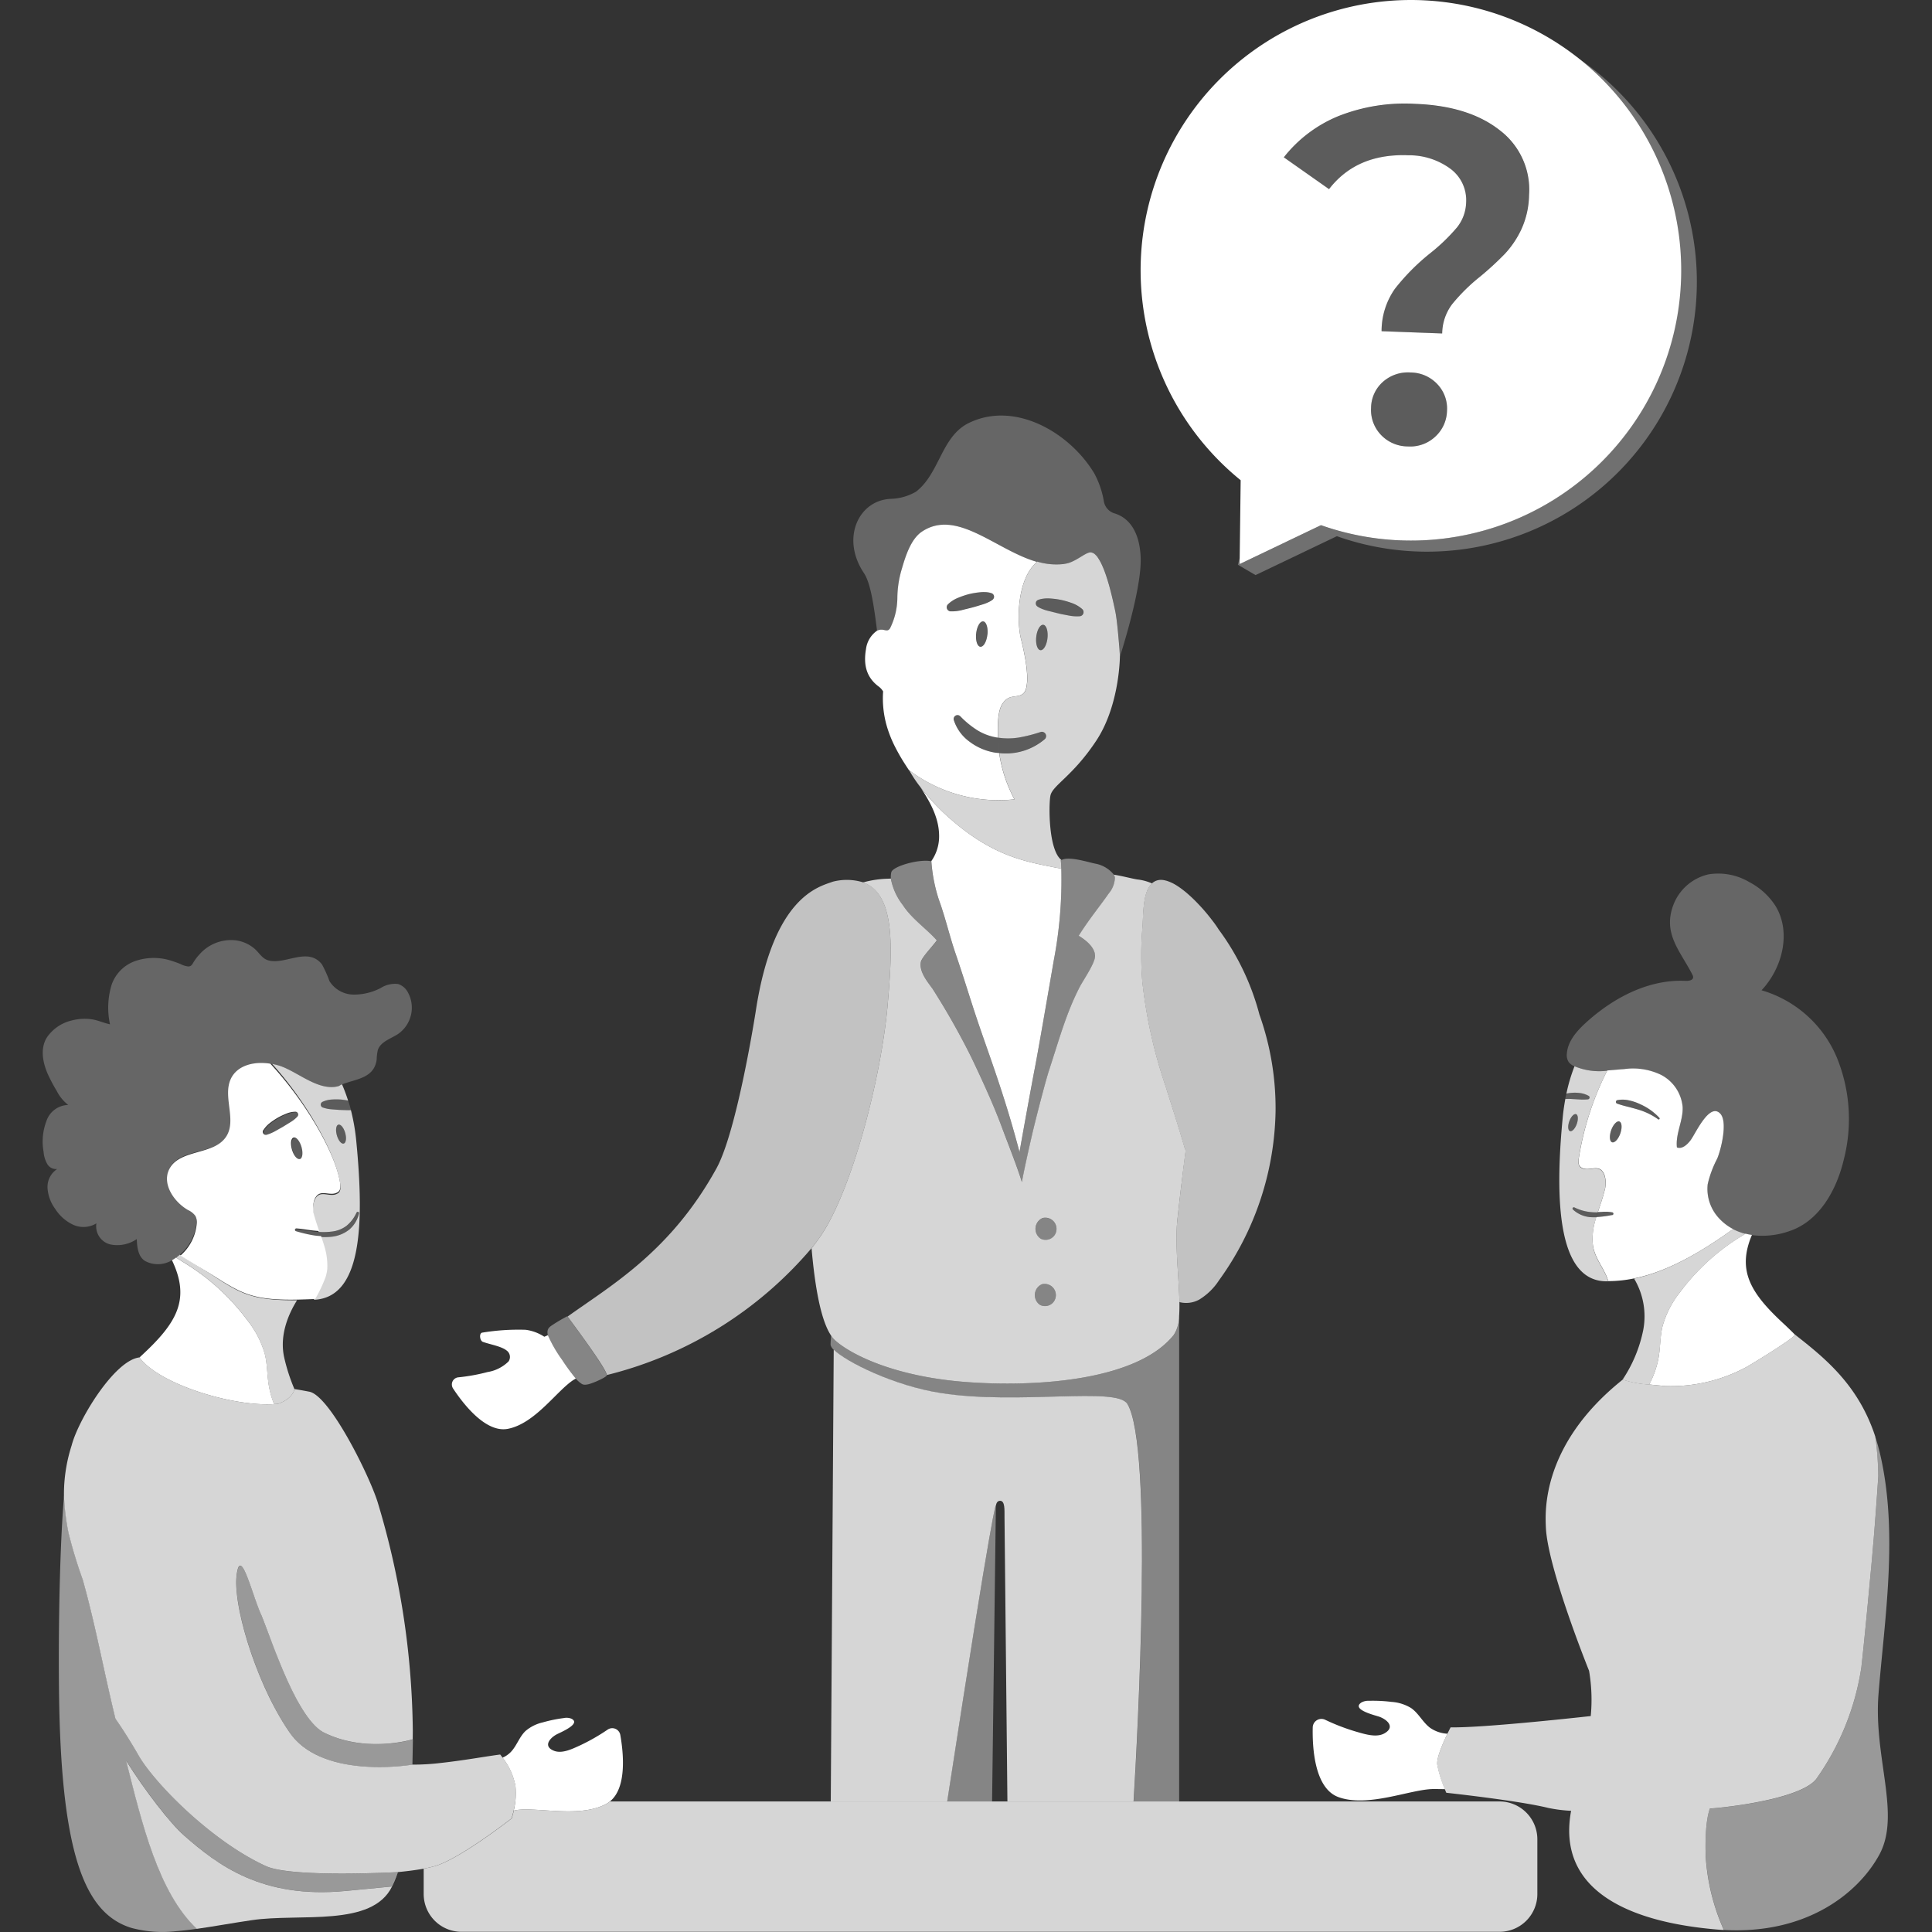 <svg viewBox="0 0 300 300" xmlns="http://www.w3.org/2000/svg"><rect x="0" y="0" width="300" height="300" fill="#333333" stroke="none"/><g fill="#fff"><path d="m 61.78 290.71 l -.9 2.22 a 19.26 19.26 0 0 0 .9 -2.22 z" opacity=".8"/><path d="m 28.59 285.02 c -2.17 -1.91 -6.03 -6.89 -9 -11.61 2.48 9.83 5 20.45 10.97 26.1 2.64 -.37 5.49 -.9 8.56 -1.35 7.47 -1.1 18.64 1.15 21.76 -5.23 l -7.25 .7 c -12.9 1.23 -19.81 -4 -25.04 -8.61 z" opacity=".8"/><path d="m 154.64 233.79 c .06 -.35 .22 -.75 .66 -.75 .78 .02 .67 1.42 .68 2.59 .01 .96 .33 32.74 .45 44.09 h 19.59 c .63 -10.47 3.07 -55.04 -.96 -61.72 -1.64 -2.71 -16.86 .18 -28.93 -1.68 -7.28 -1.12 -14.73 -4.84 -16.67 -6.75 l -.46 70.16 h 18.08 c 7.23 -46.96 7.55 -46.06 7.56 -45.94 z" opacity=".8"/><path d="m 175.07 218.01 c 4.03 6.68 1.59 51.25 .96 61.72 h 7.07 v -75.34 a 5.43 5.43 0 0 1 -.81 2.87 c -5.61 7.07 -21.06 8.13 -31.99 7.36 -11.53 -.82 -18.33 -4.4 -20.61 -6.5 a 4.12 4.12 0 0 1 -.62 -.73 12.39 12.39 0 0 0 -.1 1.43 1.36 1.36 0 0 0 .5 .77 c 1.94 1.91 9.39 5.63 16.67 6.75 12.06 1.84 27.29 -1.04 28.93 1.67 z" opacity=".4"/><path d="m 154.64 233.79 c -.01 -.12 -.33 -1.02 -7.57 45.94 h 6.98 z" opacity=".4"/><path d="m 137.98 97.83 a .88 .88 0 0 0 .33 -.43 10.77 10.77 0 0 0 1.05 -4.55 16.15 16.15 0 0 1 .69 -4.49 c .54 -1.89 1.36 -4.61 3.1 -5.78 5.42 -3.67 11.57 2.88 17.89 4.68 .02 -.01 .03 -.03 .04 -.04 a 10.23 10.23 0 0 0 3.95 .39 c .08 -.01 .16 -.02 .24 -.03 s .14 -.03 .21 -.04 c .16 -.03 .31 -.07 .47 -.11 1.5 -.48 2.75 -1.73 3.48 -1.64 a 1.91 1.91 0 0 1 1.07 .84 c 1.36 1.92 2.34 6.59 2.69 8.3 .25 1.2 .47 3.66 .6 5.29 .04 .48 .08 .96 .11 1.46 l .01 .12 v .14 c .84 -2.65 3.41 -11.19 3.21 -15.45 -.22 -4.78 -2.49 -6.3 -4.05 -6.77 a 2.36 2.36 0 0 1 -1.66 -1.86 14.06 14.06 0 0 0 -1.49 -4.35 c -3.9 -6.49 -12.61 -11.43 -19.75 -7.69 -4.03 2.19 -4.33 7.78 -7.95 10.54 a 8.26 8.26 0 0 1 -3.87 1.1 c -5 .18 -7.84 6.1 -4.19 11.54 1.02 1.53 1.54 5.03 2.03 8.95 a 1.53 1.53 0 0 1 .92 -.15 c .3 .04 .61 .17 .87 .03 z" opacity=".25"/><path d="m 141.15 119.58 a 22.98 22.98 0 0 0 16.37 4.54 21.75 21.75 0 0 1 -2.37 -7.19 c -.25 -.02 -.49 -.04 -.74 -.08 a 8.98 8.98 0 0 1 -3.87 -1.69 6.65 6.65 0 0 1 -2.43 -3.34 .6 .6 0 0 1 1 -.6 l .02 .02 a 14.26 14.26 0 0 0 2.63 2.15 8.34 8.34 0 0 0 3.05 1.13 c .05 .01 .11 .01 .15 .02 -.14 -3.94 .35 -5.13 1.29 -5.93 1.01 -.86 2.62 0 3.08 -1.73 s -.09 -4.83 -.79 -7.65 -.63 -9.32 2.48 -11.98 c -6.32 -1.79 -12.46 -8.35 -17.89 -4.68 -1.73 1.18 -2.55 3.89 -3.1 5.78 a 16.14 16.14 0 0 0 -.69 4.49 10.76 10.76 0 0 1 -1.05 4.55 .88 .88 0 0 1 -.33 .43 c -.26 .14 -.57 .01 -.86 -.03 a 1.52 1.52 0 0 0 -.92 .15 4.1 4.1 0 0 0 -1.71 2.86 c -.4 2.33 0 4.32 1.94 5.78 a 2.67 2.67 0 0 1 .72 .78 15.5 15.5 0 0 0 .56 5.35 18.49 18.49 0 0 0 1.19 3.05 c .24 .48 .49 .95 .75 1.41 .48 .85 1 1.65 1.53 2.45 z m 12.17 -21.02 c -.12 1.09 -.61 1.92 -1.09 1.87 s -.77 -.98 -.65 -2.07 .61 -1.92 1.09 -1.87 .78 .98 .66 2.07 z m 1 -5.71 a .58 .58 0 0 1 -.21 .29 l -.01 .01 a 3.99 3.99 0 0 1 -.78 .43 6.17 6.17 0 0 1 -.79 .29 c -.53 .16 -1.06 .33 -1.59 .47 s -1.07 .26 -1.6 .4 a 6.56 6.56 0 0 1 -1.71 .19 h -.01 a .64 .64 0 0 1 -.43 -1.09 4.87 4.87 0 0 1 1.52 -.99 13.62 13.62 0 0 1 1.68 -.58 12.24 12.24 0 0 1 1.75 -.3 5.05 5.05 0 0 1 .9 -.03 3.48 3.48 0 0 1 .92 .17 .59 .59 0 0 1 .37 .74 z"/><path d="m 145.79 139.71 c .97 2.64 1.67 5.67 2.58 8.33 1.55 4.53 2.44 7.67 3.96 12.05 1.7 4.91 3.89 10.83 5.98 18.8 .09 -.59 1.84 -10.27 2.4 -13.15 .61 -3.18 2.12 -11.98 2.92 -16.6 a 66.67 66.67 0 0 0 1.17 -14.27 c -.33 -.05 -.69 -.11 -1.09 -.19 -4.36 -.87 -9.1 -1.69 -15.22 -6.75 a 35.65 35.65 0 0 1 -5.55 -5.67 c 1.65 2.53 2.98 5 2.88 7.89 a 6.68 6.68 0 0 1 -1.21 3.57 h .01 a 24.69 24.69 0 0 0 1.17 5.99 z"/><path d="m 165.94 87.43 c -.16 .04 -.31 .08 -.47 .11 a 4.17 4.17 0 0 0 .47 -.11 z"/><path d="m 170.14 86.19 a 3.27 3.27 0 0 1 .35 .43 1.3 1.3 0 0 0 -.35 -.43 z"/><path d="m 165.12 87.6 a 1.22 1.22 0 0 0 .13 -.02 c -.08 .01 -.16 .02 -.24 .03 .04 0 .07 0 .11 -.01 z"/><path d="m 173.89 101.66 c -.03 -.49 -.06 -.98 -.11 -1.46 .06 .71 .1 1.24 .11 1.46 z"/><path d="m 148.49 127.93 c 6.12 5.06 10.86 5.88 15.22 6.75 .4 .08 .75 .14 1.09 .19 -.02 -.44 -.04 -.87 -.08 -1.29 .03 -.02 .07 -.02 .1 -.04 -2.01 -1.52 -1.99 -8.44 -1.72 -9.95 .29 -1.64 3.42 -2.98 7.11 -8.55 3.42 -5.15 3.67 -12.08 3.69 -13.11 v -.14 l -.01 -.12 c -.02 -.21 -.05 -.76 -.11 -1.46 -.13 -1.63 -.35 -4.09 -.6 -5.29 -.36 -1.71 -1.34 -6.39 -2.69 -8.3 a 3.27 3.27 0 0 0 -.35 -.43 1.29 1.29 0 0 0 -.72 -.41 c -.73 -.09 -1.99 1.16 -3.48 1.64 a 4.17 4.17 0 0 1 -.47 .11 c -.07 .01 -.14 .03 -.21 .04 -.05 0 -.09 .02 -.13 .03 a .95 .95 0 0 1 -.11 0 10.23 10.23 0 0 1 -3.95 -.39 c -.02 .01 -.03 .03 -.04 .04 -3.11 2.65 -3.18 9.17 -2.48 11.98 s 1.26 5.91 .8 7.65 -2.07 .87 -3.08 1.73 c -.94 .8 -1.43 1.99 -1.29 5.93 a 10.44 10.44 0 0 0 3.17 -.01 23.1 23.1 0 0 0 3.38 -.85 l .03 -.01 a .66 .66 0 0 1 .64 1.13 9.3 9.3 0 0 1 -7.03 2.14 21.76 21.76 0 0 0 2.37 7.19 22.98 22.98 0 0 1 -16.37 -4.54 l .03 .05 a 19.67 19.67 0 0 0 1.76 2.63 35.61 35.61 0 0 0 5.53 5.66 z m 12.42 -34.54 a .59 .59 0 0 1 .28 -.23 3.44 3.44 0 0 1 .91 -.21 4.97 4.97 0 0 1 .9 -.02 12.05 12.05 0 0 1 1.77 .23 13.37 13.37 0 0 1 1.71 .5 4.89 4.89 0 0 1 1.56 .92 .64 .64 0 0 1 -.37 1.11 h -.01 a 6.53 6.53 0 0 1 -1.71 -.11 c -.54 -.11 -1.09 -.2 -1.62 -.33 s -1.07 -.27 -1.6 -.4 a 6.12 6.12 0 0 1 -.8 -.25 4.03 4.03 0 0 1 -.8 -.39 l -.01 -.01 a .59 .59 0 0 1 -.21 -.81 z m 0 5.5 c .12 -1.09 .61 -1.92 1.09 -1.87 s .77 .98 .65 2.07 -.61 1.92 -1.09 1.87 -.77 -.98 -.65 -2.07 z" opacity=".8"/><path d="m 152.68 96.49 c -.48 -.05 -.97 .78 -1.09 1.87 s .17 2.01 .65 2.07 .97 -.78 1.09 -1.87 -.17 -2.01 -.65 -2.07 z" opacity=".2"/><path d="m 161.56 100.96 c .48 .05 .97 -.78 1.09 -1.87 s -.17 -2.01 -.65 -2.07 -.97 .78 -1.09 1.87 .17 2.02 .65 2.07 z" opacity=".2"/><path d="m 161.08 94.21 l .01 .01 a 4.03 4.03 0 0 0 .8 .39 6.18 6.18 0 0 0 .8 .25 c .53 .13 1.07 .29 1.6 .4 s 1.08 .21 1.62 .33 a 6.58 6.58 0 0 0 1.71 .11 h .01 a .64 .64 0 0 0 .38 -1.11 4.92 4.92 0 0 0 -1.56 -.92 13.38 13.38 0 0 0 -1.71 -.5 12.05 12.05 0 0 0 -1.77 -.23 4.88 4.88 0 0 0 -.9 .02 3.41 3.41 0 0 0 -.91 .21 .59 .59 0 0 0 -.11 1.05 z" opacity=".2"/><path d="m 153.96 92.1 a 3.44 3.44 0 0 0 -.92 -.17 4.96 4.96 0 0 0 -.9 .02 12.24 12.24 0 0 0 -1.75 .3 13.62 13.62 0 0 0 -1.68 .58 4.87 4.87 0 0 0 -1.52 .99 .64 .64 0 0 0 .43 1.09 h .01 a 6.52 6.52 0 0 0 1.71 -.19 c .53 -.14 1.08 -.25 1.6 -.4 s 1.06 -.32 1.59 -.47 a 6.13 6.13 0 0 0 .79 -.29 3.99 3.99 0 0 0 .78 -.43 l .01 -.01 a .58 .58 0 0 0 .21 -.29 .59 .59 0 0 0 -.36 -.73 z" opacity=".2"/><path d="m 129.68 208.12 c 2.28 2.09 9.08 5.68 20.61 6.5 10.93 .78 26.38 -.29 31.99 -7.36 a 5.43 5.43 0 0 0 .81 -2.87 c .05 -.67 .06 -1.41 .05 -2.2 -.07 -3.86 -.73 -8.95 -.31 -12.85 l .06 -.55 c .4 -3.69 .82 -7.06 1.22 -10.16 a 5.18 5.18 0 0 1 -.24 -.66 c -.89 -3.1 -1.91 -6.19 -2.88 -9.31 a 75.39 75.39 0 0 1 -3.62 -16.33 50.62 50.62 0 0 1 .02 -8.22 c .15 -1.84 .03 -4.9 1.1 -6.47 a 2.51 2.51 0 0 1 .4 -.46 7.64 7.64 0 0 0 -2.31 -.62 c -.94 -.16 -2.28 -.53 -3.62 -.74 a 1.21 1.21 0 0 1 .16 .48 3.94 3.94 0 0 1 -.95 2.43 c -1.32 1.92 -3.13 4.1 -4.67 6.58 1.5 .91 2.56 2.03 2.54 3.16 s -1.83 3.73 -2.35 4.73 c -2.12 4.09 -3.2 8.12 -4.87 13.24 -.52 1.62 -2.08 7.63 -2.64 10.11 -.35 1.53 -1.21 5.33 -1.5 7.01 -.77 -2.52 -2.15 -5.94 -3.07 -8.42 -1.34 -3.61 -3.18 -7.61 -4.84 -11.08 a 114.7 114.7 0 0 0 -5.98 -10.55 c -.79 -1.08 -2.08 -2.62 -1.8 -4.12 .13 -.72 1.72 -2.33 2.48 -3.37 -1.6 -1.81 -3.89 -3.33 -5.28 -5.49 a 9.48 9.48 0 0 1 -1.86 -4.11 c -.08 0 -.16 .01 -.24 .02 a 15.94 15.94 0 0 0 -4.07 .58 c 5 1.81 4.6 10.02 3.82 18.96 -.97 11.2 -5.44 28.51 -10.31 35.81 -.37 .55 -.87 1.24 -1.51 2.04 .54 6.21 1.48 11.27 3.04 13.57 a 4.15 4.15 0 0 0 .62 .72 z m 32.2 -18.98 a 1.74 1.74 0 0 1 1.95 2.54 1.7 1.7 0 0 1 -2.24 .66 1.84 1.84 0 0 1 .29 -3.2 z m -.1 10.28 a 1.74 1.74 0 0 1 1.95 2.54 1.69 1.69 0 0 1 -2.24 .66 1.84 1.84 0 0 1 .29 -3.2 z" opacity=".8"/><path d="m 151.77 113.39 a 14.23 14.23 0 0 1 -2.63 -2.15 l -.02 -.02 a .6 .6 0 0 0 -1 .6 6.65 6.65 0 0 0 2.43 3.34 8.98 8.98 0 0 0 3.87 1.69 c .25 .04 .49 .06 .74 .08 -.06 -.46 -.11 -.93 -.14 -1.41 -.02 -.35 -.03 -.67 -.04 -.99 -.05 -.01 -.11 -.01 -.15 -.02 a 8.34 8.34 0 0 1 -3.06 -1.12 z" opacity=".2"/><path d="m 155.15 116.93 a 9.3 9.3 0 0 0 7.03 -2.14 .66 .66 0 0 0 -.64 -1.13 l -.02 .01 a 23.13 23.13 0 0 1 -3.38 .85 10.44 10.44 0 0 1 -3.17 .01 c .01 .31 .02 .64 .04 .99 .03 .48 .08 .95 .14 1.41 z" opacity=".2"/><path d="m 178.48 137.64 c -1.07 1.57 -.95 4.64 -1.1 6.47 a 50.72 50.72 0 0 0 -.02 8.22 75.38 75.38 0 0 0 3.62 16.33 c .97 3.12 1.99 6.22 2.88 9.31 a 5.17 5.17 0 0 0 .24 .66 c -.4 3.1 -.81 6.47 -1.21 10.16 l -.06 .55 c -.43 3.91 .24 8.99 .31 12.85 a 4.22 4.22 0 0 0 3.06 -.38 9.64 9.64 0 0 0 3.09 -3.01 46.02 46.02 0 0 0 8.78 -26.27 43.44 43.44 0 0 0 -2.51 -15 38.72 38.72 0 0 0 -6.34 -13.22 14.99 14.99 0 0 0 -.92 -1.31 c -.1 -.13 -.21 -.27 -.32 -.42 -.17 -.21 -.35 -.44 -.54 -.67 q -.16 -.19 -.33 -.39 c -.33 -.39 -.69 -.78 -1.07 -1.18 -.5 -.53 -1.03 -1.04 -1.58 -1.52 a 15.03 15.03 0 0 0 -1.44 -1.12 c -.18 -.12 -.35 -.23 -.52 -.33 a 6.31 6.31 0 0 0 -1.25 -.57 c -.08 -.03 -.16 -.05 -.25 -.07 a 3.07 3.07 0 0 0 -.6 -.1 h -.04 a 2.02 2.02 0 0 0 -1.22 .33 2.05 2.05 0 0 0 -.25 .2 2.54 2.54 0 0 0 -.41 .48 z" opacity=".7"/><path d="m 140.2 140.54 c 1.39 2.16 3.67 3.69 5.28 5.49 -.77 1.04 -2.35 2.64 -2.48 3.37 -.28 1.51 1.01 3.04 1.8 4.12 a 114.69 114.69 0 0 1 5.98 10.55 c 1.66 3.47 3.49 7.48 4.84 11.08 .92 2.47 2.3 5.89 3.07 8.42 .29 -1.68 1.16 -5.48 1.5 -7.01 .56 -2.48 2.11 -8.49 2.64 -10.11 1.66 -5.13 2.75 -9.15 4.87 -13.24 .52 -1 2.32 -3.6 2.35 -4.73 s -1.04 -2.24 -2.54 -3.16 c 1.55 -2.48 3.36 -4.66 4.67 -6.58 a 3.94 3.94 0 0 0 .95 -2.43 1.2 1.2 0 0 0 -.16 -.48 4.81 4.81 0 0 0 -2.92 -1.73 c -1.07 -.21 -4.08 -1.2 -5.23 -.55 a .94 .94 0 0 0 -.1 .04 c .04 .42 .06 .85 .08 1.29 a 66.68 66.68 0 0 1 -1.17 14.27 c -.8 4.62 -2.31 13.43 -2.92 16.6 -.55 2.88 -2.31 12.56 -2.4 13.15 -2.09 -7.96 -4.27 -13.88 -5.98 -18.8 -1.52 -4.38 -2.42 -7.53 -3.96 -12.05 -.91 -2.66 -1.61 -5.69 -2.58 -8.33 a 24.65 24.65 0 0 1 -1.18 -5.99 h -.01 c -1.88 -.38 -5.98 .78 -6.2 1.72 a 3.26 3.26 0 0 0 -.06 .99 9.47 9.47 0 0 0 1.86 4.1 z" opacity=".4"/><path d="m 161.59 192.35 a 1.7 1.7 0 0 0 2.24 -.66 1.74 1.74 0 0 0 -1.95 -2.54 1.84 1.84 0 0 0 -.29 3.2 z" opacity=".4"/><path d="m 161.49 202.62 a 1.69 1.69 0 0 0 2.24 -.66 1.74 1.74 0 0 0 -1.95 -2.54 1.84 1.84 0 0 0 -.29 3.2 z" opacity=".4"/><path d="m 42.56 218.03 a 14.16 14.16 0 0 1 -.85 -3.1 c -.23 -1.52 -.21 -3.08 -.56 -4.57 a 14.91 14.91 0 0 0 -2.75 -5.36 34.43 34.43 0 0 0 -9.38 -8.67 c -.56 -.35 -1.12 -.69 -1.67 -1.06 a 6.4 6.4 0 0 1 -.65 .41 c 2.91 6.07 .77 9.73 -4.67 14.76 -.13 .12 -.24 .23 -.37 .35 3.13 4.22 14.6 7.65 20.9 7.24 z"/><path d="m 33.25 198.18 c -1.5 -.98 -3.42 -2.08 -5.32 -3.36 -.18 .16 -.37 .31 -.56 .45 .54 .37 1.11 .71 1.67 1.06 a 34.43 34.43 0 0 1 9.36 8.67 14.91 14.91 0 0 1 2.74 5.36 c .35 1.5 .33 3.05 .56 4.57 a 14.16 14.16 0 0 0 .85 3.1 c .2 -.01 .41 -.02 .6 -.04 2.39 -.81 2.57 -2.29 2.57 -2.29 a 28.54 28.54 0 0 1 -1.56 -4.78 c -.87 -3.65 .75 -7.08 1.97 -9.02 -6.85 .06 -8.72 -.99 -12.88 -3.72 z" opacity=".8"/><path d="m 50.82 197.03 a 10.22 10.22 0 0 0 -.44 -3.47 c -.16 -.55 -.34 -1.09 -.53 -1.62 -.38 -.02 -.75 -.05 -1.13 -.11 a 21.76 21.76 0 0 1 -2.73 -.64 l -.04 -.01 a .22 .22 0 0 1 .07 -.43 c .99 .06 1.86 .26 2.78 .34 .26 .03 .51 .05 .76 .06 -.25 -.72 -.5 -1.45 -.7 -2.18 a 4.4 4.4 0 0 1 -.09 -2.53 c .77 -2.24 2.51 -.38 3.79 -1.41 .42 -.34 .28 -1.2 .2 -1.65 -.78 -4.42 -5.22 -12.22 -10.78 -18.21 -2.43 -.4 -5.13 .2 -6.14 2.36 -1.29 2.76 .94 6.37 -.7 8.93 -1.86 2.92 -7.12 1.95 -8.8 4.97 -1.27 2.29 .59 5.15 2.85 6.46 a 2.86 2.86 0 0 1 1.15 .92 2.13 2.13 0 0 1 .22 1.06 7.41 7.41 0 0 1 -2.53 5.09 c 1.92 1.25 3.85 2.33 5.37 3.29 4.2 2.67 6.08 3.7 12.94 3.55 .72 -.02 1.47 -.04 2.3 -.08 .11 0 .21 -.02 .31 -.03 a 21.36 21.36 0 0 0 1.6 -3.37 6.19 6.19 0 0 0 .27 -1.29 z m -4.25 -17.06 c -.41 .12 -.96 -.52 -1.23 -1.45 s -.17 -1.76 .24 -1.88 .96 .52 1.23 1.44 .17 1.77 -.23 1.9 z m -5.67 -4.49 a 4.32 4.32 0 0 1 1 -1.09 10.99 10.99 0 0 1 1.21 -.82 10.86 10.86 0 0 1 1.32 -.63 3.75 3.75 0 0 1 1.45 -.31 .44 .44 0 0 1 .32 .73 v .01 a 5 5 0 0 1 -1.11 .89 l -1.17 .72 -1.19 .67 a 6.2 6.2 0 0 1 -1.3 .55 h -.01 a .48 .48 0 0 1 -.54 -.72 z"/><path d="m 52.93 168.45 a 2.17 2.17 0 0 1 -.37 .21 c -3.06 .82 -6.23 -2.15 -9 -3.12 a 8.39 8.39 0 0 0 -1.3 -.33 c 5.48 6.06 9.81 13.93 10.53 18.36 .07 .45 .21 1.31 -.22 1.65 -1.3 1.01 -3.01 -.88 -3.81 1.35 a 4.4 4.4 0 0 0 .05 2.53 c .19 .74 .43 1.47 .67 2.19 a 9.36 9.36 0 0 0 1.92 -.04 4.62 4.62 0 0 0 2.4 -.9 5.62 5.62 0 0 0 1.57 -2.07 l .01 -.01 a .2 .2 0 0 1 .37 .13 4.64 4.64 0 0 1 -1.5 2.52 5.28 5.28 0 0 1 -2.75 1.12 9.73 9.73 0 0 1 -1.77 .03 c .18 .54 .36 1.08 .5 1.63 a 10.22 10.22 0 0 1 .39 3.48 6.2 6.2 0 0 1 -.24 1.28 21.28 21.28 0 0 1 -1.64 3.35 l -.01 .02 c 7.32 -.3 7.9 -11.23 6.59 -24.66 a 31.76 31.76 0 0 0 -.83 -4.79 c -.15 0 -.3 .01 -.45 .01 l -1.29 -.04 -1.29 -.1 a 5.4 5.4 0 0 1 -1.31 -.27 h -.01 a .48 .48 0 0 1 -.05 -.89 3.95 3.95 0 0 1 1.37 -.35 10.21 10.21 0 0 1 1.39 -.01 9.6 9.6 0 0 1 1.2 .17 24.94 24.94 0 0 0 -.94 -2.52 1.93 1.93 0 0 0 -.18 .07 z m -.39 6.19 c .36 -.1 .83 .47 1.06 1.28 s .13 1.55 -.23 1.65 -.83 -.47 -1.06 -1.28 -.13 -1.55 .23 -1.65 z" opacity=".8"/><path d="m 270.07 192.16 a 33.92 33.92 0 0 0 -9.23 8.54 14.69 14.69 0 0 0 -2.69 5.27 c -.35 1.47 -.33 3.01 -.55 4.5 a 14.02 14.02 0 0 1 -1.52 4.51 c 1.12 .12 2.12 .2 2.46 .24 a 24.65 24.65 0 0 0 12.56 -2.9 c 1.38 -.77 7.52 -4.58 7.63 -5.06 -.56 -.57 -1.15 -1.14 -1.76 -1.71 -5.13 -4.74 -7.28 -8.25 -4.93 -13.79 a 9.94 9.94 0 0 1 -1.01 -.2 c -.33 .21 -.64 .41 -.96 .6 z"/><path d="m 256.08 214.99 a 14.02 14.02 0 0 0 1.52 -4.51 c .23 -1.5 .21 -3.03 .55 -4.5 a 14.69 14.69 0 0 1 2.69 -5.27 33.92 33.92 0 0 1 9.23 -8.54 c .31 -.2 .63 -.39 .94 -.59 a 8.65 8.65 0 0 1 -1.9 -.72 c -5.36 3.84 -10.4 6.66 -15.37 7.68 a 11.39 11.39 0 0 1 1.42 7.99 21.5 21.5 0 0 1 -3.24 7.75 l .06 -.05 a 15.49 15.49 0 0 0 4.1 .76 z" opacity=".8"/><path d="m 269.12 190.85 a 7.87 7.87 0 0 1 -2.06 -1.54 6.68 6.68 0 0 1 -1.89 -5.42 16.26 16.26 0 0 1 1.47 -3.96 c .58 -1.35 1.7 -5.77 .46 -7.03 -1.7 -1.73 -3.85 3.2 -4.6 4.17 -.52 .68 -1.31 1.41 -2.11 1.1 -.24 -2.11 .98 -4.15 .89 -6.27 a 6.25 6.25 0 0 0 -3.36 -5 10.02 10.02 0 0 0 -5.72 -.89 c -.88 .06 -1.75 .15 -2.62 .21 a 45.74 45.74 0 0 0 -4.38 13.36 c -.07 .44 -.21 1.29 .22 1.62 1.27 1 2.96 -.86 3.75 1.33 a 4.32 4.32 0 0 1 -.05 2.49 c -.27 1.08 -.65 2.13 -1 3.19 .21 0 .41 -.01 .62 -.02 a 6.41 6.41 0 0 1 1.58 .06 .21 .21 0 1 1 -.01 .43 h -.03 a 18.11 18.11 0 0 1 -2.41 .31 c -.06 .19 -.12 .38 -.17 .58 a 10.05 10.05 0 0 0 -.39 3.42 6.16 6.16 0 0 0 .24 1.26 c .5 1.64 1.73 3.08 2.18 4.68 a 19.71 19.71 0 0 0 4.02 -.42 c 4.97 -1 10.01 -3.82 15.37 -7.66 z m -17.99 -20.02 a 4.49 4.49 0 0 1 1.84 .04 7.67 7.67 0 0 1 1.74 .6 9.08 9.08 0 0 1 2.96 2.11 .15 .15 0 0 1 -.01 .21 .15 .15 0 0 1 -.19 .01 10.48 10.48 0 0 0 -3.08 -1.5 c -.55 -.16 -1.09 -.31 -1.64 -.45 a 16.08 16.08 0 0 1 -1.65 -.48 .28 .28 0 0 1 -.17 -.36 .29 .29 0 0 1 .2 -.18 z m -.81 6.54 c -.39 -.14 -.45 -.97 -.14 -1.86 s .89 -1.5 1.28 -1.36 .45 .97 .14 1.86 -.89 1.5 -1.28 1.36 z"/><path d="m 247.31 193.01 a 10.05 10.05 0 0 1 .39 -3.42 c .05 -.19 .12 -.38 .17 -.58 -.22 .01 -.45 .01 -.67 0 a 4.51 4.51 0 0 1 -2.97 -1.21 .2 .2 0 0 1 .22 -.32 h .01 a 7.19 7.19 0 0 0 2.79 .75 7.85 7.85 0 0 0 .85 .02 c .35 -1.06 .73 -2.11 1 -3.19 a 4.32 4.32 0 0 0 .05 -2.49 c -.79 -2.19 -2.48 -.34 -3.75 -1.33 -.43 -.33 -.29 -1.17 -.22 -1.62 a 45.68 45.68 0 0 1 4.38 -13.36 9.98 9.98 0 0 1 -5.07 -.69 26.36 26.36 0 0 0 -1.26 4.24 c .13 -.02 .27 -.05 .4 -.07 a 6.19 6.19 0 0 1 1.56 -.03 3.74 3.74 0 0 1 1.5 .46 .28 .28 0 0 1 .1 .39 .29 .29 0 0 1 -.21 .14 8.32 8.32 0 0 1 -1.46 .01 l -1.43 -.08 c -.21 -.01 -.42 .02 -.63 .02 -.15 .86 -.29 1.73 -.38 2.66 -1.31 13.34 -.72 25.53 6.67 25.65 h .37 c -.45 -1.6 -1.68 -3.04 -2.18 -4.68 a 6.09 6.09 0 0 1 -.23 -1.27 z m -3.63 -18.89 c .26 -.72 .73 -1.22 1.05 -1.11 s .37 .79 .11 1.52 -.73 1.22 -1.05 1.11 -.37 -.79 -.11 -1.52 z" opacity=".8"/><path d="m 243.8 175.64 c .32 .11 .79 -.38 1.05 -1.11 s .21 -1.4 -.11 -1.52 -.79 .38 -1.05 1.11 -.21 1.4 .11 1.52 z" opacity=".2"/><path d="m 251.6 176.02 c .32 -.89 .26 -1.72 -.14 -1.86 s -.97 .47 -1.28 1.36 -.26 1.72 .14 1.86 .97 -.48 1.28 -1.36 z" opacity=".2"/><path d="m 250.28 188.7 h .03 a .21 .21 0 0 0 .01 -.43 6.46 6.46 0 0 0 -1.58 -.06 c -.21 .01 -.42 .02 -.62 .02 -.08 .26 -.16 .51 -.24 .77 a 18.08 18.08 0 0 0 2.4 -.3 z" opacity=".2"/><path d="m 247.25 188.22 a 7.19 7.19 0 0 1 -2.79 -.75 h -.01 a .2 .2 0 0 0 -.22 .32 4.51 4.51 0 0 0 2.97 1.21 c .22 .01 .45 .01 .67 0 .08 -.26 .15 -.52 .24 -.77 a 7.92 7.92 0 0 1 -.86 -.01 z" opacity=".2"/><path d="m 251.09 171.37 c .56 .2 1.1 .34 1.65 .48 s 1.09 .29 1.64 .45 a 10.48 10.48 0 0 1 3.08 1.5 .15 .15 0 0 0 .19 -.01 .15 .15 0 0 0 .01 -.21 9.06 9.06 0 0 0 -2.96 -2.11 7.62 7.62 0 0 0 -1.74 -.6 4.49 4.49 0 0 0 -1.84 -.04 .29 .29 0 0 0 -.21 .18 .28 .28 0 0 0 .18 .36 z" opacity=".2"/><path d="m 243.69 170.62 l 1.43 .08 a 8.32 8.32 0 0 0 1.46 -.01 .29 .29 0 0 0 .21 -.14 .28 .28 0 0 0 -.1 -.39 3.74 3.74 0 0 0 -1.5 -.46 6.2 6.2 0 0 0 -1.56 .03 c -.13 .02 -.27 .05 -.4 .07 -.06 .28 -.13 .56 -.18 .85 .23 -.01 .44 -.04 .64 -.03 z" opacity=".2"/><path d="m 249.57 166.25 c .87 -.06 1.75 -.15 2.62 -.21 a 10.03 10.03 0 0 1 5.72 .89 6.26 6.26 0 0 1 3.36 5 c .09 2.12 -1.13 4.16 -.89 6.26 .8 .31 1.59 -.43 2.11 -1.1 .75 -.98 2.9 -5.91 4.6 -4.17 1.24 1.27 .12 5.68 -.46 7.03 a 16.25 16.25 0 0 0 -1.47 3.96 6.68 6.68 0 0 0 1.89 5.42 7.87 7.87 0 0 0 2.06 1.54 8.7 8.7 0 0 0 1.9 .72 9.67 9.67 0 0 0 1.01 .2 12.77 12.77 0 0 0 6.13 -.73 c 4.5 -1.65 7.09 -6.44 8.18 -11.11 a 25.23 25.23 0 0 0 -1.14 -15.82 18.2 18.2 0 0 0 -11.66 -10.36 c 3.27 -3.47 4.65 -9.05 2.16 -13.11 a 10.74 10.74 0 0 0 -4.06 -3.69 9.47 9.47 0 0 0 -6.34 -1.2 7.66 7.66 0 0 0 -5.47 4.8 c -1.65 4.44 1.11 7.12 2.97 10.77 a .88 .88 0 0 1 .12 .39 c 0 .49 -.68 .6 -1.16 .58 -5.74 -.28 -11.24 2.62 -15.49 6.49 -1.42 1.3 -2.82 2.88 -2.96 4.8 a 2.01 2.01 0 0 0 .28 1.31 2.1 2.1 0 0 0 .8 .62 c .04 .02 .07 .03 .11 .05 a 9.96 9.96 0 0 0 5.08 .67 z" opacity=".25"/><path d="m 53.36 177.57 c .36 -.1 .46 -.84 .23 -1.65 s -.7 -1.39 -1.06 -1.28 -.46 .84 -.23 1.65 .71 1.39 1.06 1.28 z" opacity=".2"/><path d="m 45.68 176.73 c -.41 .12 -.53 .96 -.26 1.88 s .8 1.58 1.21 1.46 .52 -.96 .26 -1.88 -.81 -1.57 -1.21 -1.46 z" opacity=".2"/><path d="m 45.95 190.85 a .22 .22 0 0 0 -.08 .43 l .04 .01 a 21.69 21.69 0 0 0 2.72 .67 c .37 .06 .75 .1 1.12 .12 -.09 -.26 -.17 -.52 -.26 -.78 q -.38 -.03 -.76 -.07 c -.93 -.1 -1.79 -.31 -2.78 -.38 z" opacity=".2"/><path d="m 51.51 192.05 a 5.28 5.28 0 0 0 2.75 -1.12 4.64 4.64 0 0 0 1.5 -2.52 .2 .2 0 0 0 -.37 -.13 l -.01 .01 a 5.62 5.62 0 0 1 -1.57 2.07 4.64 4.64 0 0 1 -2.4 .9 9.43 9.43 0 0 1 -1.92 .04 c .09 .26 .17 .52 .26 .78 a 9.75 9.75 0 0 0 1.76 -.03 z" opacity=".2"/><path d="m 41.54 176.23 h .01 a 6.12 6.12 0 0 0 1.31 -.53 l 1.2 -.66 1.18 -.7 a 4.99 4.99 0 0 0 1.12 -.88 v -.01 a .44 .44 0 0 0 -.31 -.74 3.78 3.78 0 0 0 -1.46 .29 10.8 10.8 0 0 0 -1.33 .62 11.06 11.06 0 0 0 -1.22 .81 4.32 4.32 0 0 0 -1.02 1.08 .48 .48 0 0 0 .53 .72 z" opacity=".2"/><path d="m 52.86 170.72 a 10.37 10.37 0 0 0 -1.39 .02 3.95 3.95 0 0 0 -1.37 .35 .49 .49 0 0 0 .05 .89 h .01 a 5.43 5.43 0 0 0 1.31 .27 l 1.29 .1 1.29 .04 c .15 0 .3 0 .45 -.01 -.13 -.52 -.28 -1 -.44 -1.49 a 9.56 9.56 0 0 0 -1.2 -.17 z" opacity=".2"/><path d="m 27.37 195.27 c .19 -.14 .38 -.29 .56 -.45 a 7.4 7.4 0 0 0 2.59 -5.05 2.13 2.13 0 0 0 -.2 -1.06 2.87 2.87 0 0 0 -1.14 -.94 c -2.24 -1.34 -4.06 -4.23 -2.77 -6.5 1.72 -3 6.96 -1.96 8.86 -4.85 1.67 -2.54 -.51 -6.19 .82 -8.92 1.04 -2.14 3.75 -2.71 6.17 -2.28 a 8.55 8.55 0 0 1 1.3 .33 c 2.77 .97 5.94 3.94 9 3.12 a 2.2 2.2 0 0 0 .37 -.21 c .06 -.03 .13 -.05 .2 -.08 2.1 -.84 4.98 -.92 5.36 -3.86 a 7.9 7.9 0 0 1 .18 -1.47 c .43 -1.31 2 -1.74 3.15 -2.5 a 4.97 4.97 0 0 0 1.46 -6.56 2.65 2.65 0 0 0 -1.45 -1.19 4.13 4.13 0 0 0 -2.73 .63 9.04 9.04 0 0 1 -4.26 1.01 4.47 4.47 0 0 1 -3.68 -2.09 18.56 18.56 0 0 0 -1.16 -2.59 c -2.16 -2.78 -5.65 .06 -8.28 -.62 -1.01 -.26 -1.41 -1.13 -2.2 -1.83 a 5.66 5.66 0 0 0 -2.79 -1.28 6.52 6.52 0 0 0 -5.79 2.21 7.13 7.13 0 0 0 -.9 1.19 c -.21 .37 -.38 .66 -.83 .64 a 3.47 3.47 0 0 1 -1.17 -.37 c -.44 -.19 -.9 -.34 -1.36 -.49 a 8.82 8.82 0 0 0 -5.53 -.03 5.98 5.98 0 0 0 -3.81 3.71 12.2 12.2 0 0 0 -.26 6.16 c -.99 -.2 -1.93 -.66 -2.94 -.79 a 7.82 7.82 0 0 0 -3.04 .21 6.44 6.44 0 0 0 -3.83 2.64 c -1.06 1.73 -.63 3.89 .16 5.69 a 24.94 24.94 0 0 0 1.38 2.6 6.41 6.41 0 0 0 1.79 2.18 3.65 3.65 0 0 0 -3.4 2.52 8.97 8.97 0 0 0 -.43 4.77 4.45 4.45 0 0 0 .56 1.86 1.57 1.57 0 0 0 1.56 .79 3.31 3.31 0 0 0 -1.51 2.94 6.08 6.08 0 0 0 1.17 3.22 6.69 6.69 0 0 0 2.79 2.49 3.86 3.86 0 0 0 3.63 -.21 2.89 2.89 0 0 0 2.14 3.27 5.34 5.34 0 0 0 4.13 -.83 c .04 1.31 .24 2.88 1.41 3.47 a 4.21 4.21 0 0 0 4.05 -.18 6.48 6.48 0 0 0 .67 -.42 z" opacity=".25"/><path d="m 291.69 263.1 c .91 -11.48 3.16 -25.11 .2 -37.54 -.21 -.87 -.45 -1.71 -.71 -2.5 a 47.73 47.73 0 0 1 .48 6.15 c -.24 3.87 -.52 7.45 -.78 10.52 l -.02 .19 c -.14 1.7 -.29 3.24 -.41 4.58 -.38 4.17 -.95 10.19 -1.42 14.42 a 40.33 40.33 0 0 1 -7.01 17.34 c -2.1 2.67 -10.75 4.01 -15.12 4.46 -.37 .04 -.84 .08 -1.39 .12 -.88 2.48 -.65 7.06 -.64 7.41 a 32.98 32.98 0 0 0 2.82 11.43 c 12.91 .72 20.93 -5.77 24.15 -11.72 3.35 -6.23 -.92 -15.01 -.15 -24.86 z" opacity=".5"/><path d="m 265.51 280.83 c .54 -.04 1.01 -.08 1.39 -.12 4.37 -.45 13.02 -1.8 15.12 -4.46 a 40.35 40.35 0 0 0 7.01 -17.34 c .47 -4.23 1.04 -10.26 1.42 -14.42 .13 -1.34 .27 -2.87 .41 -4.58 l .02 -.18 c .26 -3.08 .53 -6.66 .78 -10.52 a 47.7 47.7 0 0 0 -.47 -6.15 c -2.63 -8.02 -7.81 -12.17 -12.45 -15.81 l -.01 .01 c -.11 .47 -6.26 4.29 -7.63 5.06 a 24.66 24.66 0 0 1 -12.56 2.9 c -.34 -.03 -1.34 -.12 -2.46 -.24 a 15.47 15.47 0 0 1 -4.1 -.76 l -.06 .05 c -12.74 10.2 -11.95 20.76 -11.88 22.85 .24 6.32 6.71 22.32 6.71 22.32 a 26.6 26.6 0 0 1 .26 7.03 c -3.47 .38 -17.09 1.85 -21.76 1.75 0 0 -.21 .4 -.5 1 -.66 1.36 -1.72 3.75 -1.58 4.83 a 18.55 18.55 0 0 0 1.19 3.8 c .13 .32 .22 .53 .22 .53 s 11.21 1.21 15.82 2.35 a 22.32 22.32 0 0 0 3.56 .45 c -2.83 15.31 15.38 17.78 22.46 18.42 q .64 .06 1.26 .09 a 32.93 32.93 0 0 1 -2.82 -11.43 c 0 -.37 -.23 -4.95 .65 -7.43 z" opacity=".8"/><path d="m 232.85 279.73 h -138.14 a 3.79 3.79 0 0 1 -.51 .35 c -4.07 2.27 -10.74 .48 -14.02 .99 a 3.05 3.05 0 0 0 -.4 .09 c -.16 .72 -.33 1.21 -.33 1.21 s -8.05 6.3 -11.92 7.4 c -.5 .14 -1.09 .28 -1.74 .4 v 3.93 a 5.87 5.87 0 0 0 5.87 5.87 h 161.19 a 5.87 5.87 0 0 0 5.87 -5.87 v -8.49 a 5.88 5.88 0 0 0 -5.87 -5.88 z" opacity=".8"/><path d="m 224.76 269.21 a 5.15 5.15 0 0 1 -2.7 -.92 c -1.14 -.85 -1.76 -2.24 -2.94 -3.06 a 6.65 6.65 0 0 0 -3.03 -.96 23.6 23.6 0 0 0 -3.52 -.17 2.17 2.17 0 0 0 -1.2 .28 c -1.59 1.1 2.22 1.98 2.83 2.2 1.24 .46 2.46 1.6 .8 2.56 -1.26 .74 -3.11 .12 -4.39 -.24 a 32.29 32.29 0 0 1 -4.85 -1.86 1.35 1.35 0 0 0 -1.92 1.19 c -.07 3.29 .31 9.45 3.96 10.81 4.61 1.71 11.3 -1.24 14.81 -1.24 .53 0 1.13 .01 1.76 .02 a 18.55 18.55 0 0 1 -1.19 -3.8 c -.14 -1.06 .92 -3.45 1.58 -4.81 z"/><path d="m 79.77 281.16 a 3.05 3.05 0 0 1 .4 -.09 c 3.28 -.51 9.96 1.28 14.02 -.99 a 3.79 3.79 0 0 0 .51 -.35 c 2.64 -2.1 2.13 -7.44 1.62 -10.33 a 1.27 1.27 0 0 0 -1.96 -.83 30.8 30.8 0 0 1 -4.26 2.44 c -1.15 .52 -2.79 1.36 -4.08 .85 -1.69 -.67 -.72 -1.91 .37 -2.52 .53 -.3 3.97 -1.67 2.32 -2.47 a 2.07 2.07 0 0 0 -1.16 -.09 22.1 22.1 0 0 0 -3.26 .67 6.27 6.27 0 0 0 -2.69 1.34 c -.98 .94 -1.36 2.32 -2.31 3.29 a 4.06 4.06 0 0 1 -1.25 .85 10.22 10.22 0 0 1 2 4.4 11.6 11.6 0 0 1 -.27 3.83 z"/><path d="m 260.96 42.55 a 41.91 41.91 0 0 1 -55.84 39.01 l -12.63 6.04 .01 -1.01 -.28 1.11 2.74 1.6 12.63 -6.04 a 41.91 41.91 0 0 0 36.29 -74.99 41.85 41.85 0 0 1 17.08 34.28 z" opacity=".3"/><path d="m 192.65 74.57 l -.15 12.01 -.01 1.01 12.63 -6.04 a 41.97 41.97 0 1 0 -12.47 -6.98 z m 30.21 -6.76 a 5.67 5.67 0 0 1 -4.25 1.51 5.76 5.76 0 0 1 -4.2 -1.82 5.6 5.6 0 0 1 -1.51 -4.18 5.47 5.47 0 0 1 1.82 -4.01 5.84 5.84 0 0 1 4.32 -1.47 5.74 5.74 0 0 1 4.13 1.79 5.47 5.47 0 0 1 1.52 4.14 5.6 5.6 0 0 1 -1.83 4.04 z m 13.37 -32.19 a 14.73 14.73 0 0 1 -2.56 3.8 47.5 47.5 0 0 1 -3.84 3.53 28.48 28.48 0 0 0 -4.35 4.29 7.72 7.72 0 0 0 -1.54 4.54 l -9.41 -.35 a 11.42 11.42 0 0 1 2.06 -6.57 33.59 33.59 0 0 1 5.51 -5.55 29.3 29.3 0 0 0 4.12 -3.97 6.48 6.48 0 0 0 1.44 -3.92 6.06 6.06 0 0 0 -2.33 -5.13 10.84 10.84 0 0 0 -6.67 -2.18 q -8 -.3 -12.29 5.26 l -7.02 -4.94 a 20.81 20.81 0 0 1 8.48 -6.4 27.99 27.99 0 0 1 11.94 -1.9 q 8.3 .31 13.1 4.09 a 11.58 11.58 0 0 1 4.56 10.08 13.31 13.31 0 0 1 -1.2 5.32 z"/><path d="m 232.86 20.24 q -4.8 -3.78 -13.1 -4.09 a 28.01 28.01 0 0 0 -11.95 1.9 20.83 20.83 0 0 0 -8.48 6.4 l 7.02 4.94 q 4.29 -5.55 12.29 -5.26 a 10.85 10.85 0 0 1 6.67 2.18 6.05 6.05 0 0 1 2.33 5.13 6.48 6.48 0 0 1 -1.44 3.92 29.31 29.31 0 0 1 -4.12 3.97 33.63 33.63 0 0 0 -5.51 5.55 11.41 11.41 0 0 0 -2.06 6.56 l 9.41 .35 a 7.74 7.74 0 0 1 1.54 -4.54 28.44 28.44 0 0 1 4.35 -4.29 47.99 47.99 0 0 0 3.85 -3.54 14.69 14.69 0 0 0 2.56 -3.8 13.32 13.32 0 0 0 1.2 -5.3 11.58 11.58 0 0 0 -4.56 -10.08 z" opacity=".2"/><path d="m 219.04 57.83 a 5.84 5.84 0 0 0 -4.32 1.47 5.47 5.47 0 0 0 -1.82 4.02 5.6 5.6 0 0 0 1.52 4.18 5.76 5.76 0 0 0 4.2 1.82 5.67 5.67 0 0 0 4.25 -1.51 5.6 5.6 0 0 0 1.82 -4.05 5.47 5.47 0 0 0 -1.52 -4.14 5.74 5.74 0 0 0 -4.13 -1.79 z" opacity=".2"/><path d="m 85.08 207.33 c -.19 .08 -.37 .16 -.56 .24 a 6.93 6.93 0 0 0 -2.89 -1.08 34.49 34.49 0 0 0 -6.8 .45 c -.46 .16 -.32 1.26 .16 1.43 1.23 .43 2.88 .68 3.71 1.36 a 1.23 1.23 0 0 1 .27 1.67 6.01 6.01 0 0 1 -3.26 1.65 28.96 28.96 0 0 1 -4.53 .82 1.11 1.11 0 0 0 -1.01 1.21 1.13 1.13 0 0 0 .2 .55 c 1.64 2.48 5.09 6.89 8.48 6.24 4.29 -.82 7.7 -6.06 10.29 -7.65 .09 -.05 .18 -.11 .28 -.15 a 31.68 31.68 0 0 1 -2.13 -2.91 20.74 20.74 0 0 1 -2.21 -3.83 z"/><path d="m 127.53 191.78 c 4.88 -7.3 9.34 -24.61 10.31 -35.81 .78 -8.94 1.18 -17.15 -3.82 -18.96 a 8.61 8.61 0 0 0 -4.71 -.1 c -2.11 .78 -9.22 2.22 -11.95 20.06 0 0 -2.88 18.6 -6.11 24.46 -7.11 12.89 -16.28 18.11 -23.11 23 2.3 3.13 5.78 7.86 6.11 9.08 a 60.84 60.84 0 0 0 31.78 -19.71 c .63 -.78 1.14 -1.47 1.5 -2.02 z" opacity=".7"/><path d="m 88.13 204.44 l -.04 -.05 a 22.97 22.97 0 0 0 -2.24 1.31 c -.66 .42 -.94 .7 -.81 1.53 a .63 .63 0 0 0 .03 .1 20.63 20.63 0 0 0 2.21 3.83 31.49 31.49 0 0 0 2.13 2.91 4.3 4.3 0 0 0 .94 .83 c .46 .28 1.22 .02 2.05 -.31 .21 -.08 1.87 -.8 1.83 -1.06 -.32 -1.22 -3.79 -5.95 -6.1 -9.09 z" opacity=".4"/><path d="m 64.04 274.02 s -13.88 2.42 -19.02 -4.95 -8.84 -19.65 -8.27 -24.41 2.34 2.75 3.76 5.96 5.44 16.29 9.86 18.45 c 6.59 3.24 13.75 1.02 13.75 1.02 z" opacity=".5"/><path d="m 41.35 289.79 c -8.45 -3.84 -17.36 -12.91 -19.82 -17.21 -.99 -1.74 -2.38 -3.97 -3.58 -5.68 -1.9 -7.81 -3.07 -14.37 -5.07 -21.57 a 75.1 75.1 0 0 1 -2.21 -7.25 36.38 36.38 0 0 1 -.72 -5.94 c -.88 10.53 -.93 27.53 -.69 35.15 .02 .65 .04 1.28 .07 1.91 .85 20.85 4.68 28.18 11.06 30.16 a 18.59 18.59 0 0 0 6.98 .51 c 1.03 -.08 2.1 -.21 3.21 -.37 -5.97 -5.65 -8.49 -16.27 -10.97 -26.1 2.97 4.72 6.83 9.7 9 11.62 5.22 4.61 12.14 9.83 25.04 8.6 l 7.25 -.7 .9 -2.22 s -16.42 .92 -20.45 -.91 z" opacity=".5"/><path d="m 80.05 277.33 a 10.22 10.22 0 0 0 -2 -4.4 c -.23 -.3 -.38 -.49 -.38 -.49 -2.7 .36 -5.64 .92 -9.4 1.33 a 35.27 35.27 0 0 1 -4.24 .24 s -13.88 2.42 -19.02 -4.95 -8.84 -19.65 -8.27 -24.41 2.34 2.75 3.76 5.96 5.44 16.29 9.86 18.45 c 6.5 3.19 13.54 1.08 13.73 1.02 0 -.44 .01 -.9 .01 -1.33 a 126.3 126.3 0 0 0 -5.48 -35.56 c -1.33 -4.2 -7.43 -16.5 -10.6 -17.09 -1.31 -.25 -1.87 -.34 -2.12 -.38 -.15 -.02 -.18 -.02 -.18 -.02 s -.18 1.48 -2.57 2.29 c -.19 .02 -.4 .03 -.6 .04 -6.3 .41 -17.76 -3.02 -20.89 -7.25 -3.88 .43 -9.5 9.67 -10.53 13.65 a 24.72 24.72 0 0 0 -1.2 7.7 36.38 36.38 0 0 0 .72 5.94 75.1 75.1 0 0 0 2.21 7.25 c 2.01 7.2 3.17 13.76 5.07 21.57 1.2 1.71 2.59 3.94 3.58 5.68 2.46 4.3 11.37 13.37 19.82 17.21 4.03 1.83 20.43 .92 20.43 .92 1.47 -.14 2.85 -.32 4.01 -.53 .65 -.12 1.24 -.26 1.74 -.4 3.87 -1.11 11.92 -7.41 11.92 -7.41 s .16 -.48 .33 -1.2 a 11.6 11.6 0 0 0 .29 -3.83 z" opacity=".8"/></g></svg>